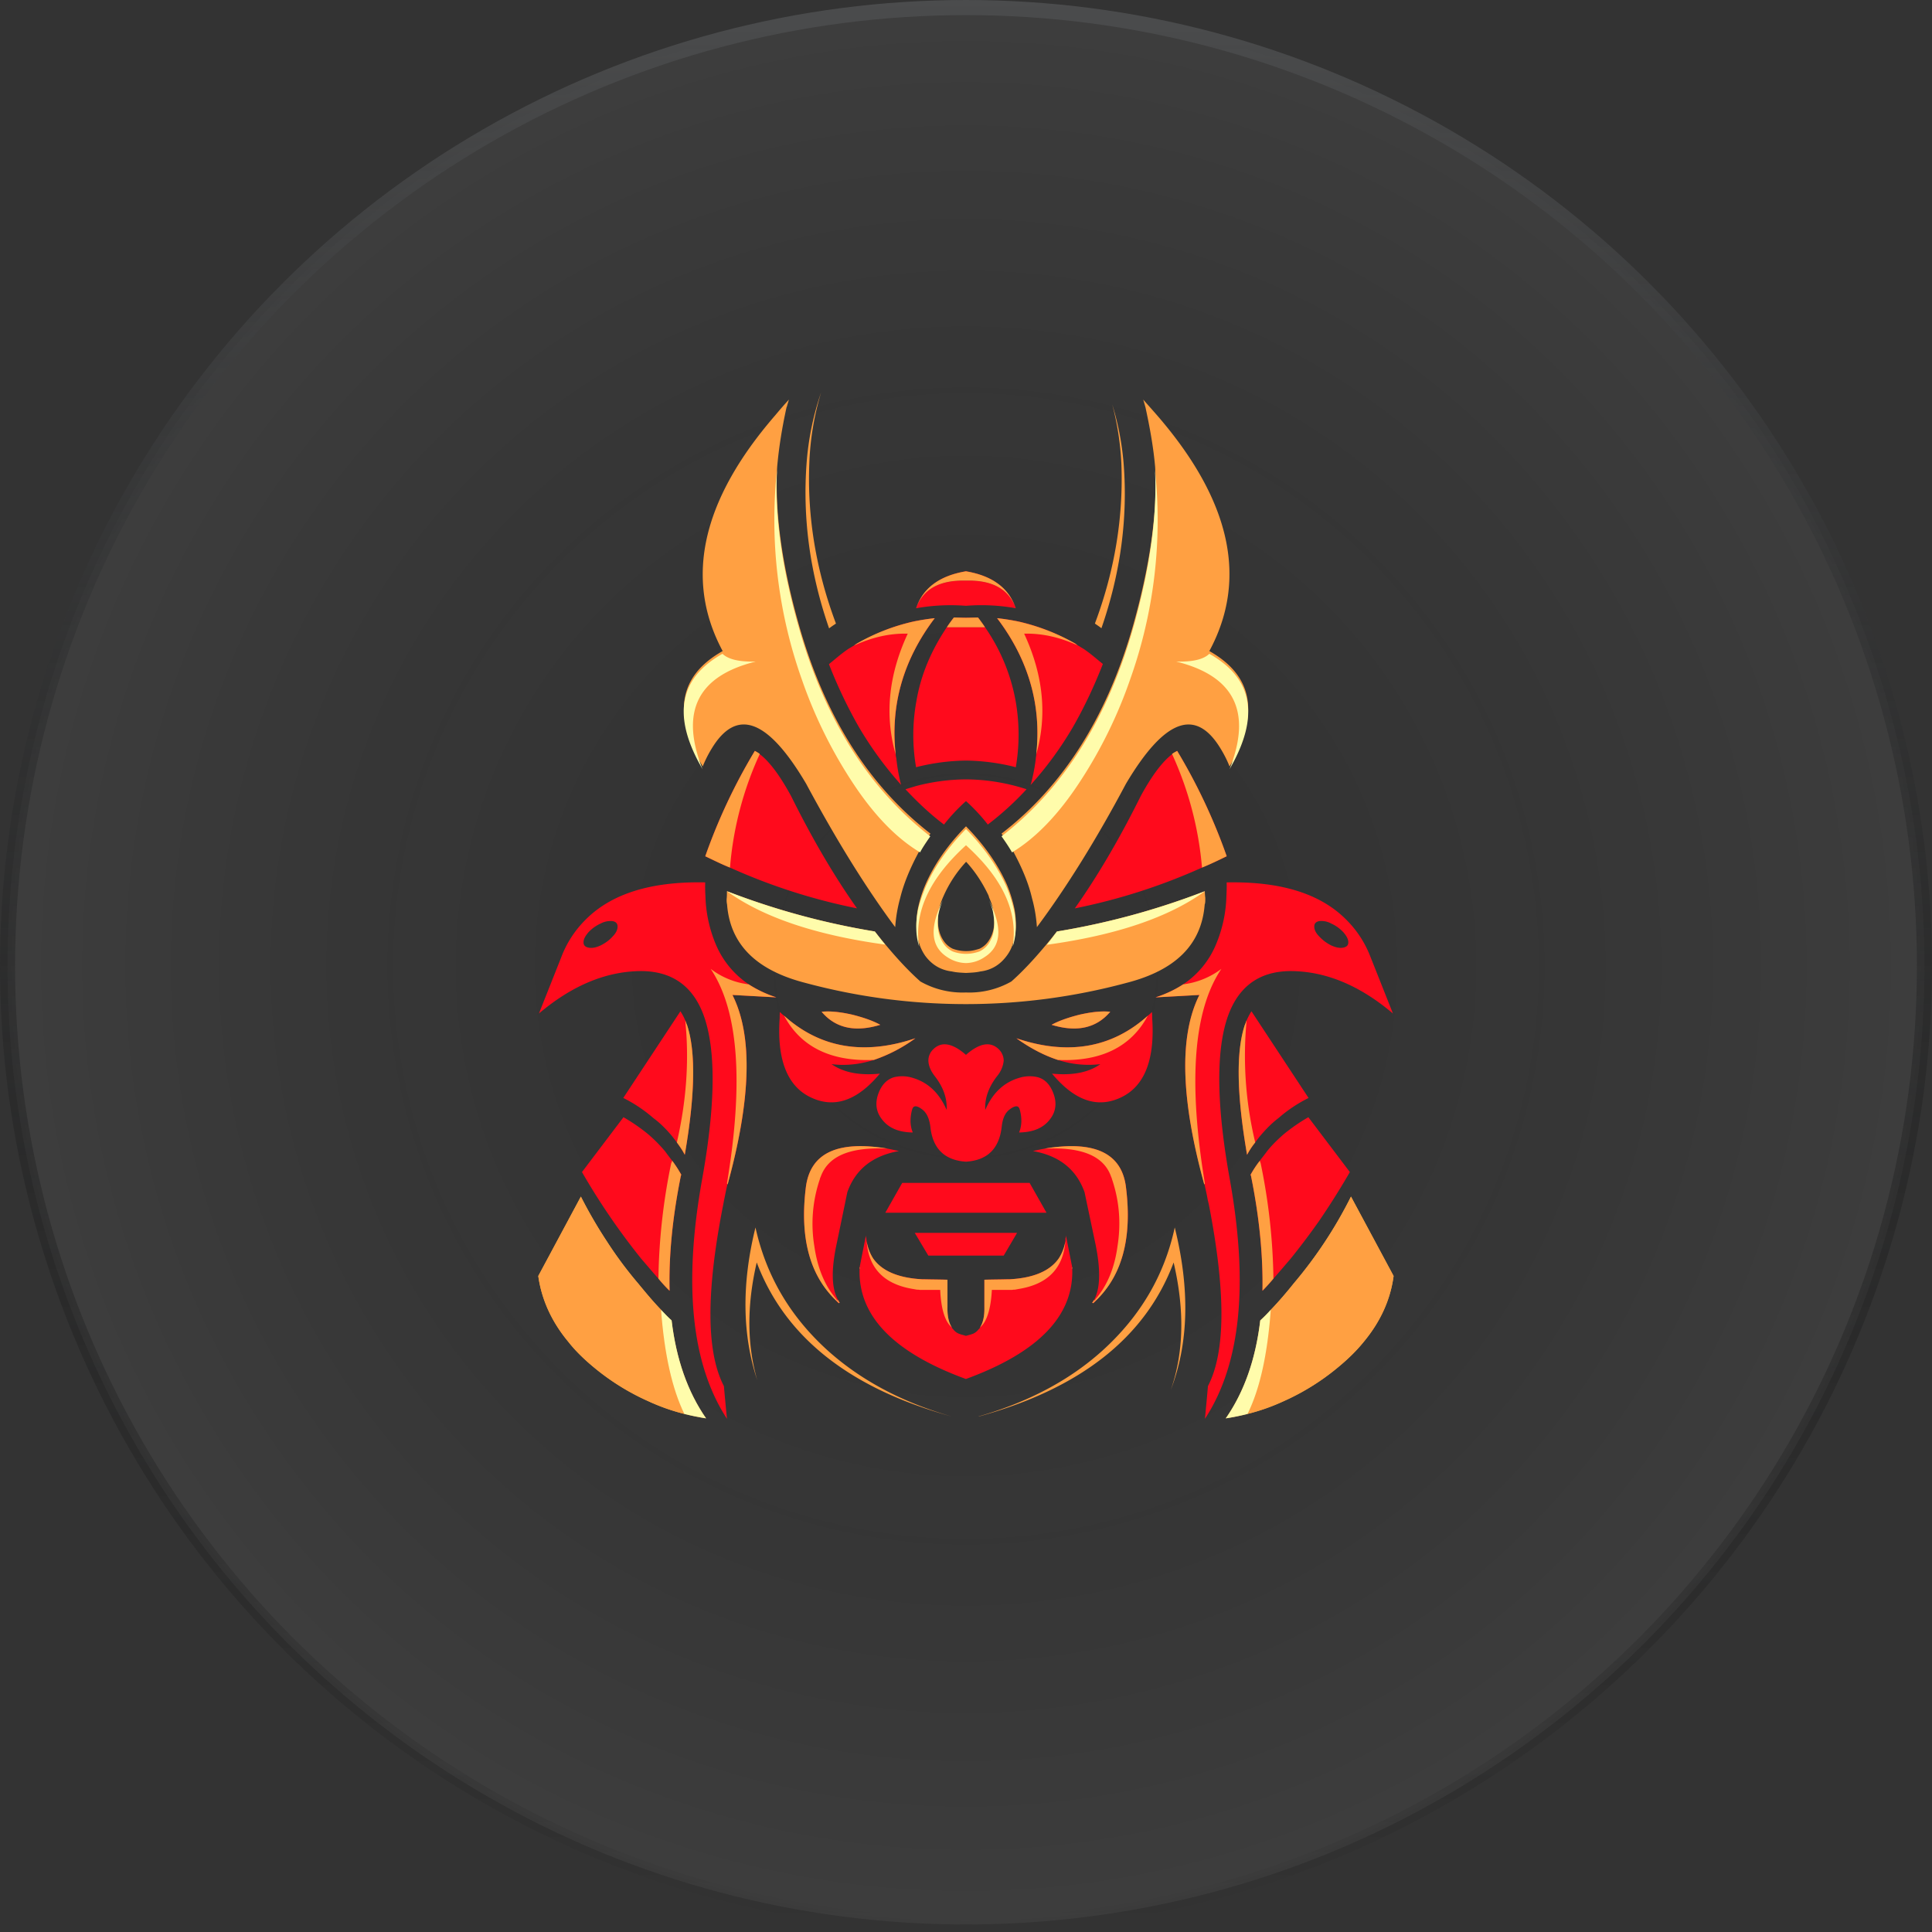 <svg xmlns="http://www.w3.org/2000/svg" width="64" height="64" fill="none" viewBox="0 0 64 64">
  <rect x="0" y="0" width="64" height="64" fill="#333333" stroke="none"/>
  <circle cx="32" cy="32" r="31.75" fill="url(#a)" fill-opacity=".05" stroke="url(#b)" stroke-width=".5"/>
  <path fill="#FFA042" fill-rule="evenodd" d="M27.2 13a9.324 9.324 0 0 0-.48 2.338c-.138 1.83.112 3.654.745 5.478.072-.058.154-.11.227-.16-.662-1.766-.955-3.546-.882-5.319A9.24 9.24 0 0 1 27.2 13Zm9.646.402a9.42 9.42 0 0 1 .3 1.936c.073 1.772-.214 3.552-.876 5.318.07.05.146.098.216.155.632-1.822.88-3.644.734-5.474a9.2 9.2 0 0 0-.374-1.935Zm-11.82 27.26c-.47 1.902-.43 3.579.058 5.056-.334-1.16-.353-2.456-.016-3.898.931 2.469 3.078 4.174 6.461 5.104-1.636-.469-3.011-1.197-4.117-2.193-1.252-1.135-2.037-2.487-2.386-4.069Zm13.889 0c-.342 1.582-1.135 2.934-2.386 4.07-1.096.993-2.475 1.718-4.107 2.187v.005c3.383-.93 5.532-2.635 6.456-5.103.368 1.575.338 2.986-.095 4.224.595-1.548.639-3.341.132-5.383Z" clip-rule="evenodd"/>
  <path fill="#FF0A1C" fill-rule="evenodd" d="M30.965 20.479a7.287 7.287 0 0 0-.697.107c-.655.146-1.28.39-1.884.735-.037.021-.082.06-.111.074-.058.03-.094.059-.137.08-.233.148-.453.346-.676.526.278.715.608 1.409.987 2.075A11.95 11.95 0 0 0 29.851 26l-.021-.075a6.228 6.228 0 0 1-.137-.793c-.007-.044-.021-.088-.021-.14-.182-1.64.26-3.15 1.293-4.513Zm2.064 0c1.033 1.362 1.48 2.873 1.299 4.514 0 .05-.016.095-.016.139-.03.264-.082.522-.148.793l-.026.08a11.602 11.602 0 0 0 1.41-1.93c.377-.66.703-1.355.986-2.08-.222-.178-.44-.373-.67-.52-.044-.021-.081-.05-.132-.08-.036-.014-.082-.053-.11-.075a6.881 6.881 0 0 0-1.89-.734 7.305 7.305 0 0 0-.703-.107Zm-8.024 4.396a18.908 18.908 0 0 0-1.642 3.49c.277.131.542.265.819.375a19.559 19.559 0 0 0 4.207 1.35c-.738-1.042-1.47-2.279-2.186-3.725-.447-.82-.842-1.294-1.198-1.49Zm13.99 0c-.357.195-.756.67-1.204 1.49-.717 1.446-1.448 2.682-2.186 3.726a19.619 19.619 0 0 0 4.213-1.351c.269-.11.549-.244.818-.375a19.051 19.051 0 0 0-1.641-3.49ZM32 25.818a6.646 6.646 0 0 0-1.652.22l-.354.107c.4.428.82.826 1.277 1.169.22-.28.464-.54.729-.777.263.237.505.497.723.777a9.88 9.88 0 0 0 1.283-1.169A6.596 6.596 0 0 0 32 25.818Zm.63-5.04a5.115 5.115 0 0 0-.232-.322c-.124 0-.27.008-.4.008-.131 0-.27-.008-.4-.008-.082.105-.16.212-.233.323h1.266Z" clip-rule="evenodd"/>
  <path fill="#FF0A1C" fill-rule="evenodd" d="M33.65 25.415a6.403 6.403 0 0 0-.008-2.205 6.208 6.208 0 0 0-1.012-2.432h-1.266c-.516.77-.858 1.575-1.004 2.432a6.226 6.226 0 0 0-.014 2.205 7 7 0 0 1 1.652-.22c.557.007 1.111.08 1.651.22Zm-1.652-6.49c-.874.147-1.42.55-1.652 1.223.233-.637.778-.937 1.651-.915.874-.022 1.42.278 1.652.915-.233-.673-.778-1.076-1.652-1.223" clip-rule="evenodd"/>
  <path fill="#FF0A1C" fill-rule="evenodd" d="M31.997 19.233c-.873-.022-1.419.279-1.651.916a6.534 6.534 0 0 1 1.651-.081 6.515 6.515 0 0 1 1.652.08c-.233-.637-.779-.937-1.652-.915Zm-4.78 14.283c.458.541 1.106.688 1.943.432-.24-.132-.553-.242-.932-.337-.393-.088-.727-.125-1.011-.095" clip-rule="evenodd"/>
  <path fill="#FF0A1C" fill-rule="evenodd" d="M29.146 35.566c-.677.066-1.2-.036-1.601-.315.466.06.931.008 1.404-.139a5.068 5.068 0 0 0 1.375-.717c-1.695.57-3.15.33-4.35-.748a1.114 1.114 0 0 1-.139-.124c-.007.066-.007.14-.007.198-.095 1.37.247 2.248 1.011 2.622.793.388 1.557.124 2.307-.777Zm1.608-.424c.007.168.08.337.21.505.285.366.416.74.394 1.12-.248-.57-.626-.922-1.15-1.069a1.16 1.16 0 0 0-.59-.014c-.225.066-.4.234-.509.512-.13.33-.094.63.11.887.218.285.552.425 1.018.432-.094-.227-.094-.476-.029-.733l.007-.022a.213.213 0 0 1 .037-.08c.058-.059.153-.037.29.066.153.11.24.3.277.571.073.732.473 1.12 1.18 1.165.712-.044 1.105-.433 1.185-1.165.029-.271.116-.461.269-.571.138-.103.24-.125.291-.066.015.022.03.044.036.08l.008.022c.065.257.065.506-.03.733.466-.008.801-.147 1.02-.432.203-.257.24-.557.108-.887-.109-.278-.276-.447-.509-.512a1.16 1.16 0 0 0-.59.014c-.523.147-.901.498-1.149 1.07-.022-.381.11-.755.393-1.121a.961.961 0 0 0 .218-.505.538.538 0 0 0-.16-.381c-.276-.271-.64-.213-1.09.183-.452-.396-.816-.454-1.085-.183a.51.51 0 0 0-.16.38Zm-10.856-4.549a.689.689 0 0 1 .393-.08c.116.021.167.08.167.183 0 .102-.051.212-.167.33-.11.124-.248.22-.393.292-.16.074-.291.096-.4.074-.11-.023-.168-.074-.168-.176 0-.103.058-.213.167-.337a1.27 1.27 0 0 1 .4-.286Zm3.47-.923a4.609 4.609 0 0 1-.007-.44c-1.797-.036-3.114.374-3.973 1.246a3.486 3.486 0 0 0-.8 1.245l-.735 1.853c1.106-.937 2.226-1.391 3.354-1.406 1.128-.007 1.856.571 2.183 1.714.328 1.15.284 2.893-.138 5.222-.618 3.472-.342 6.101.83 7.896 0 .007-.037-.359-.102-1.084-.59-1.135-.59-3.135-.022-6.013l.029-.154c.036-.169.065-.33.102-.484 0-.015 0-.03.014-.03l-.022-.029.03.008c.77-2.82.83-4.907.152-6.255l1.455.08a3.926 3.926 0 0 1-.916-.432 2.982 2.982 0 0 1-1.084-1.31 4.417 4.417 0 0 1-.35-1.627Z" clip-rule="evenodd"/>
  <path fill="#FF0A1C" fill-rule="evenodd" d="M24.103 39.236c0-.008 0-.008.007-.022l-.029-.008.022.03Zm-1.346-5.288c-.022-.044-.036-.096-.058-.147a1.662 1.662 0 0 0-.16-.3l-1.892 2.87a4.7 4.7 0 0 1 .997.667c.21.154.385.33.546.513.08.088.152.19.232.293.095.132.19.264.262.41.342-1.977.371-3.42.073-4.306Zm-.488 4.504a7.734 7.734 0 0 1-.232-.307 4.777 4.777 0 0 0-.575-.58 6.094 6.094 0 0 0-.808-.556l-1.375 1.817a22.407 22.407 0 0 0 1.957 2.864c.19.22.379.446.575.666.116.14.24.278.371.403-.029-1.128.087-2.395.371-3.802.008-.014.008-.029.015-.044a4.17 4.17 0 0 0-.299-.46Zm7.51-.322a18.33 18.33 0 0 0-.379-.08c-1.673-.279-2.568.153-2.707 1.296-.203 1.662.139 2.922 1.02 3.75l.014-.022.036-.008c-.218-.38-.233-.996-.05-1.853l.356-1.721c.269-.754.836-1.208 1.71-1.362Z" clip-rule="evenodd"/>
  <path fill="#FF0A1C" fill-rule="evenodd" d="M27.815 43.154c-.015-.029-.037-.058-.052-.088l-.037.008a.233.233 0 0 1 .089.08Z" clip-rule="evenodd"/>
  <path fill="#FF0A1C" fill-rule="evenodd" d="M27.814 43.154a.232.232 0 0 0-.088-.08l-.014.022c.014.022.05.059.08.073l.021-.014Zm.872-2.182v-.052l-.21 1.063.021.029v.007h-.022c-.058 1.568 1.121 2.783 3.522 3.662 2.401-.879 3.58-2.094 3.522-3.662h-.022v-.007l.022-.03-.211-1.062v.052c-.015.051-.015.095-.015.139a1.501 1.501 0 0 1-.218.571c-.291.418-.83.652-1.63.696h-.05c-.277.007-.54.007-.786.015v.908c.007.293-.044.52-.146.674a.104.104 0 0 1-.044.058.454.454 0 0 1-.182.147c-.072.03-.145.044-.24.073-.087-.03-.167-.044-.233-.073a.43.43 0 0 1-.189-.147.155.155 0 0 1-.043-.058c-.102-.154-.153-.381-.146-.674v-.908c-.24-.008-.51-.008-.786-.015h-.05c-.801-.044-1.34-.278-1.63-.696a1.502 1.502 0 0 1-.212-.571c-.007-.044-.007-.088-.022-.14Z" clip-rule="evenodd"/>
  <path fill="#FF0A1C" fill-rule="evenodd" d="m28.497 42.012-.021-.03v.037h.021v-.007Zm7 .007h.022v-.036l-.022.029v.007Zm-3.5-1.179h-1.695l.45.754h2.497l.443-.754h-1.695Zm-2.11-1.655-.56.988h5.34l-.56-.988h-4.22Z" clip-rule="evenodd"/>
  <path fill="#E9A043" fill-rule="evenodd" d="m19.242 39.639-1.411 2.63c.109.776.436 1.508.997 2.182.24.307.545.6.887.879a7.74 7.74 0 0 0 1.768 1.09 6.69 6.69 0 0 0 1.186.418c.24.06.488.11.72.147-.61-.88-.989-1.963-1.142-3.245-.123-.11-.232-.227-.349-.351-.269-.279-.516-.579-.764-.88a13.1 13.1 0 0 1-1.033-1.39c-.314-.477-.6-.97-.859-1.48Z" clip-rule="evenodd"/>
  <path fill="#FF0A1C" fill-rule="evenodd" d="M43.705 30.512a.678.678 0 0 1 .393.081c.15.067.286.165.4.286.109.124.167.234.167.337 0 .102-.058.153-.167.175-.11.022-.24 0-.4-.073a1.374 1.374 0 0 1-.393-.293c-.117-.117-.168-.227-.168-.33 0-.102.051-.16.168-.183Zm1.702 1.209a3.486 3.486 0 0 0-.8-1.245c-.859-.872-2.176-1.282-3.973-1.245.007.146 0 .293-.007.44a4.417 4.417 0 0 1-.35 1.625 2.93 2.93 0 0 1-1.083 1.311c-.27.176-.575.322-.917.432l1.455-.08c-.677 1.347-.619 3.435.16 6.255l.022-.008-.022.03c.015 0 .015.015.015.029.036.154.072.315.101.483l.037.154c.56 2.879.56 4.878-.03 6.014a89.282 89.282 0 0 1-.1 1.084c1.178-1.795 1.448-4.424.83-7.896-.423-2.33-.466-4.072-.139-5.222.328-1.143 1.055-1.722 2.183-1.714 1.128.014 2.248.468 3.354 1.406l-.735-1.853Z" clip-rule="evenodd"/>
  <path fill="#FF0A1C" fill-rule="evenodd" d="M39.892 39.214v.022l.022-.03-.022.008Zm3.77 1.282c.373-.543.725-1.1 1.054-1.67l-1.375-1.817a6.096 6.096 0 0 0-.808.557c-.203.176-.4.366-.567.579-.073.102-.16.205-.233.307-.114.145-.216.3-.306.462.008.014.008.029.015.044.284 1.406.4 2.673.379 3.8.126-.128.248-.263.363-.402.197-.22.386-.447.575-.666.313-.389.614-.787.902-1.194Z" clip-rule="evenodd"/>
  <path fill="#E9A043" fill-rule="evenodd" d="M44.753 39.639a14.42 14.42 0 0 1-1.892 2.871c-.24.3-.495.6-.764.879-.117.124-.226.241-.35.351-.152 1.282-.53 2.366-1.142 3.245.242-.038.483-.087.72-.147a6.698 6.698 0 0 0 1.187-.417 7.743 7.743 0 0 0 1.768-1.091c.342-.279.647-.572.895-.88.56-.673.888-1.405.99-2.182l-1.412-2.63Z" clip-rule="evenodd"/>
  <path fill="#FF0A1C" fill-rule="evenodd" d="M38.167 33.72c0-.058 0-.131-.007-.197a1.12 1.12 0 0 1-.138.124c-1.2 1.077-2.656 1.319-4.351.747.458.33.924.572 1.375.718a3.3 3.3 0 0 0 1.404.14c-.393.278-.924.38-1.6.314.749.901 1.513 1.165 2.306.777.764-.374 1.106-1.253 1.011-2.622Zm3.13.081c-.023.051-.037.103-.059.147-.298.886-.27 2.329.073 4.306a2.48 2.48 0 0 1 .27-.41 3.14 3.14 0 0 1 .232-.293c.16-.183.335-.359.538-.513a4.66 4.66 0 0 1 .997-.666L41.456 33.5c-.058.088-.109.19-.16.3Z" clip-rule="evenodd"/>
  <path fill="#FF0A1C" fill-rule="evenodd" d="M36.778 33.516c-.284-.03-.619.007-1.011.095-.379.095-.692.205-.932.337.837.256 1.484.11 1.943-.432Zm-2.176 4.534c-.116.022-.255.05-.385.08.873.154 1.44.608 1.71 1.362l.363 1.722c.175.857.16 1.472-.05 1.853l.029.007.021-.037.03.03c.858-.835 1.186-2.073.982-3.721-.131-1.143-1.033-1.575-2.7-1.296Zm1.579 5.105a.437.437 0 0 1 .088-.081l-.03-.007c-.021.029-.036.058-.058.088Z" clip-rule="evenodd"/>
  <path fill="#FF0A1C" fill-rule="evenodd" d="M36.268 43.074a.438.438 0 0 0-.087.08l.03.015c.028-.014.057-.05.08-.073l.028-.03-.029-.028-.022.036Z" clip-rule="evenodd"/>
  <path fill="#FFA042" fill-rule="evenodd" d="M32.63 20.779a5.115 5.115 0 0 0-.232-.323c-.124 0-.27.008-.4.008-.131 0-.27-.008-.4-.008-.082.105-.16.212-.233.323h1.266Zm3.1.615c-.036-.014-.08-.051-.109-.073a6.889 6.889 0 0 0-1.892-.733 7.33 7.33 0 0 0-.698-.11c1.033 1.363 1.477 2.872 1.295 4.512.371-1.303.233-2.636-.4-3.999.597-.014 1.186.117 1.804.403Zm10.434 20.874-1.411-2.629a14.369 14.369 0 0 1-1.892 2.871c-.24.3-.495.6-.764.88-.11 1.478-.364 2.628-.771 3.449a6.708 6.708 0 0 0 1.186-.418 7.73 7.73 0 0 0 1.768-1.091c.342-.278.647-.571.895-.879.56-.674.887-1.406.99-2.183Z" clip-rule="evenodd"/>
  <path fill="#FFFCAB" fill-rule="evenodd" d="M41.326 46.839c.407-.82.662-1.97.77-3.45a5.033 5.033 0 0 1-.348.352c-.153 1.281-.531 2.365-1.143 3.244.242-.037.483-.086.72-.146Z" clip-rule="evenodd"/>
  <path fill="#FFA042" fill-rule="evenodd" d="M41.296 33.801c-.021.052-.036.103-.058.147-.298.886-.269 2.329.073 4.307a2.47 2.47 0 0 1 .27-.41 12.304 12.304 0 0 1-.285-4.044Zm-3.02-.761 1.456-.081c-.677 1.348-.619 3.443.16 6.277l.022-.03c-.56-3.376-.378-5.742.546-7.111-.371.28-.808.456-1.266.513-.27.175-.575.322-.917.432Zm-4.605 1.355c.458.33.924.571 1.375.717 1.426.059 2.423-.432 2.976-1.464-1.2 1.076-2.656 1.318-4.351.747Z" clip-rule="evenodd"/>
  <path fill="#FFA042" fill-rule="evenodd" d="M36.778 33.516c-.284-.03-.618.007-1.011.095-.379.095-.692.205-.932.337.837.256 1.484.11 1.943-.432Zm.05 5.508c0 .007 0 .021.008.036.24.71.306 1.45.182 2.227-.095.71-.342 1.304-.728 1.75l-.021.037a.435.435 0 0 0-.088.08l.03.015c.938-.835 1.302-2.102 1.09-3.823-.13-1.143-1.032-1.575-2.699-1.296 1.23-.06 1.965.241 2.205.93.007.014.014.036.022.044Z" clip-rule="evenodd"/>
  <path fill="#FFA042" fill-rule="evenodd" d="M36.181 43.154a.434.434 0 0 1 .088-.08l-.03-.008c-.021.03-.036.06-.058.088Zm-3.572-.761v.908c.007.293-.044.52-.145.674.225-.19.356-.601.392-1.23v-.015h.67c.036-.008.065-.008.094-.008l.117-.022c.968-.154 1.484-.681 1.557-1.59-.036.213-.11.404-.218.572-.291.418-.83.652-1.63.696h-.051c-.277.007-.539.007-.786.015Zm2.91-.374v-.036l-.021.029v.007h.022Zm6.214-3.567c-.114.145-.216.3-.305.462.007.014.007.029.014.044.284 1.406.4 2.673.379 3.8a6.49 6.49 0 0 0 .363-.402 20.027 20.027 0 0 0-.422-3.816l-.029-.088ZM28.382 21.321c-.037.021-.08.058-.11.073.612-.286 1.208-.418 1.798-.403-.633 1.362-.772 2.695-.4 4-.183-1.642.261-3.15 1.294-4.513a7.297 7.297 0 0 0-.698.11 6.76 6.76 0 0 0-1.884.732Zm3.616-2.396c-.873.147-1.42.55-1.652 1.223.233-.637.779-.937 1.652-.915.873-.022 1.418.278 1.651.915-.233-.673-.778-1.076-1.651-1.223Zm-6.993 5.95a18.955 18.955 0 0 0-1.642 3.49c.277.131.542.265.819.375a11.16 11.16 0 0 1 .987-3.764c-.056-.044-.11-.072-.164-.102Zm13.99 0c-.055.03-.112.056-.17.101a11.31 11.31 0 0 1 .993 3.764c.27-.11.549-.244.818-.376a18.949 18.949 0 0 0-1.641-3.49ZM24.08 29.521c0 .044.002.117-.005.22a.666.666 0 0 0 .01.22c.102 1.326.968 2.182 2.598 2.6a20.475 20.475 0 0 0 10.627 0c1.637-.418 2.495-1.275 2.597-2.6.022-.051.02-.125.02-.22a1.525 1.525 0 0 1-.015-.22 24.663 24.663 0 0 1-4.899 1.335c-.5.63-1.002 1.207-1.51 1.657a2.818 2.818 0 0 1-1.504.364 2.836 2.836 0 0 1-1.51-.364c-.508-.45-1.01-1.026-1.51-1.657a24.693 24.693 0 0 1-4.899-1.335Zm4.868 5.59a5.066 5.066 0 0 0 1.375-.718c-1.695.572-3.15.33-4.35-.747.552 1.033 1.549 1.524 2.975 1.465Z" clip-rule="evenodd"/>
  <path fill="#FFA042" fill-rule="evenodd" d="M29.16 33.948c-.24-.132-.553-.242-.931-.337-.393-.088-.728-.125-1.012-.095.459.542 1.106.688 1.943.432Zm-4.897-.989 1.455.08a3.922 3.922 0 0 1-.916-.431 2.593 2.593 0 0 1-1.26-.513c.917 1.37 1.1 3.735.539 7.112l.022.029c.779-2.835.837-4.93.16-6.277Zm-1.506.989c-.022-.044-.037-.095-.058-.147.138 1.333.036 2.68-.277 4.043.095.132.19.264.262.41.342-1.977.371-3.42.073-4.306Zm-.204 5.01c.007-.015.007-.03.015-.044a4.166 4.166 0 0 0-.299-.462l-.036.088a20.052 20.052 0 0 0-.422 3.816c.116.14.24.278.37.403-.028-1.128.088-2.395.372-3.801Zm4.613.065c.007-.007.015-.029.022-.044.247-.688.975-.988 2.212-.93-1.674-.278-2.569.154-2.707 1.297-.21 1.72.153 2.988 1.099 3.823l.022-.014a.23.23 0 0 0-.088-.081l-.021-.037c-.386-.447-.626-1.04-.728-1.75a4.59 4.59 0 0 1 .182-2.227c.007-.015.007-.03.007-.037" clip-rule="evenodd"/>
  <path fill="#FFA042" fill-rule="evenodd" d="M27.726 43.074a.23.23 0 0 1 .088.08c-.015-.029-.037-.058-.051-.088l-.037.008Zm1.194-1.392a1.492 1.492 0 0 1-.212-.571c.066.908.583 1.436 1.55 1.59l.117.021c.029 0 .058 0 .095.008h.676v.014c.03.63.16 1.04.386 1.23-.102-.153-.153-.38-.146-.673v-.908c-.24-.008-.51-.008-.786-.015h-.05c-.8-.044-1.34-.278-1.63-.696Zm-.423.33-.021-.03v.037h.022v-.007Z" clip-rule="evenodd"/>
  <path fill="#FFFCAB" fill-rule="evenodd" d="M24.081 29.523c1.199.867 2.952 1.454 5.242 1.768-.113-.133-.23-.291-.343-.434a24.729 24.729 0 0 1-4.899-1.334Zm15.832 0a24.703 24.703 0 0 1-4.9 1.334c-.112.143-.223.306-.337.44 2.292-.315 4.043-.907 5.237-1.774Z" clip-rule="evenodd"/>
  <path fill="#FFA042" fill-rule="evenodd" d="m19.242 39.639-1.411 2.63c.109.776.436 1.508.997 2.182.24.307.545.6.887.879a7.74 7.74 0 0 0 1.768 1.09 6.69 6.69 0 0 0 1.186.418c-.4-.82-.662-1.97-.77-3.45-.27-.277-.517-.578-.765-.878-.374-.44-.72-.905-1.033-1.392-.314-.476-.6-.97-.859-1.48Z" clip-rule="evenodd"/>
  <path fill="#FFFCAB" fill-rule="evenodd" d="M22.248 43.74c-.124-.11-.233-.227-.35-.35.11 1.479.371 2.629.772 3.449.238.059.478.108.72.146-.611-.879-.99-1.962-1.142-3.244Z" clip-rule="evenodd"/>
  <path fill="#FFA042" fill-rule="evenodd" d="M26.135 13.236a13.9 13.9 0 0 0-.449.515c-2.445 2.82-3.028 5.428-1.747 7.816-1.456.82-1.672 2.086-.66 3.822a3.83 3.83 0 0 1 .29-.58c.83-1.384 1.87-.992 3.136 1.154.99 1.845 1.969 3.431 2.95 4.75.023-.33.077-.65.165-.966.116-.476.332-1.01.66-1.602.05-.103.175-.29.342-.531-2.044-1.582-3.502-3.889-4.36-6.921-.56-1.97-.798-3.713-.718-5.222.058-.659.166-1.317.312-1.983.014-.03.02-.037.02-.06.023-.065.037-.126.059-.192Zm11.735 0c.022.066.036.127.058.193 0 .022.009.03.016.059.145.666.264 1.324.322 1.984.08 1.508-.17 3.25-.723 5.22-.859 3.033-2.314 5.34-4.366 6.922.174.242.295.428.354.53.327.594.545 1.128.654 1.604.088.314.142.638.164.965.982-1.319 1.969-2.904 2.95-4.75 1.274-2.146 2.312-2.537 3.142-1.153.112.184.21.378.29.58 1.004-1.737.785-3.003-.67-3.823 1.288-2.388.708-4.997-1.737-7.816-.153-.176-.301-.34-.454-.515ZM32 27.373c-.604.615-1.055 1.261-1.346 1.935a4.09 4.09 0 0 0-.254.826c-.073.432-.049.808.053 1.13.046.144.114.28.2.403.219.293.511.47.882.514.16.037.32.041.465.049.145-.008.315-.012.475-.049.364-.044.653-.221.87-.514.092-.121.162-.257.207-.402.109-.323.13-.7.058-1.131a4.601 4.601 0 0 0-.254-.826c-.298-.674-.752-1.32-1.356-1.935Zm0 1.18h.01c.32.35.557.731.74 1.12 0 .022.015.037.015.059.08.175.128.34.143.471.065.389.016.709-.159.965a.757.757 0 0 1-.295.258c-.139.044-.272.08-.417.08h-.074a1.28 1.28 0 0 1-.407-.08.756.756 0 0 1-.295-.258c-.175-.256-.227-.576-.17-.965a2.24 2.24 0 0 1 .143-.471c.007-.022.02-.037.027-.06a4.09 4.09 0 0 1 .739-1.12Z" clip-rule="evenodd"/>
  <path fill="#FFFCAB" fill-rule="evenodd" d="M25.738 15.563a15.802 15.802 0 0 0 .819 6.931 15.297 15.297 0 0 0 1.673 3.41c.713 1.09 1.463 1.863 2.249 2.332.05-.103.17-.29.338-.531-2.045-1.582-3.497-3.889-4.355-6.921-.56-1.97-.804-3.713-.724-5.221Zm12.522 0c.08 1.508-.164 3.25-.718 5.221-.858 3.032-2.314 5.339-4.365 6.92.174.243.29.43.348.532.779-.47 1.53-1.241 2.244-2.332a15.284 15.284 0 0 0 1.673-3.41 15.696 15.696 0 0 0 .818-6.931Zm-14.327 6.095c-1.455.82-1.671 2.086-.66 3.822-.756-1.904-.165-3.089 1.763-3.565-.545.015-.914-.074-1.103-.257Zm16.127 0c-.189.183-.544.272-1.098.257 1.928.476 2.518 1.661 1.769 3.565 1.004-1.736.785-3.002-.67-3.822ZM32 27.464c-.605.615-1.056 1.261-1.347 1.935-.13.33-.222.598-.258.826-.073.432-.05.808.052 1.13C30.273 30.207 30.792 29.1 32 28c1.215 1.099 1.729 2.206 1.547 3.356.109-.323.131-.7.058-1.131a4.61 4.61 0 0 0-.253-.826c-.299-.674-.748-1.32-1.352-1.935Zm-.766 2.359c-.451.908-.403 1.53.142 1.881.185.125.401.194.623.199a1.13 1.13 0 0 0 .618-.199c.553-.351.601-.973.143-1.881.08.175.133.34.147.471.066.389.017.709-.158.965a.769.769 0 0 1-.3.258 1.36 1.36 0 0 1-.418.08h-.069a1.28 1.28 0 0 1-.406-.08.77.77 0 0 1-.301-.258c-.175-.256-.227-.576-.169-.965a2.3 2.3 0 0 1 .148-.471Z" clip-rule="evenodd"/>
  <defs>
    <radialGradient id="a" cx="0" cy="0" r="1" gradientTransform="matrix(0 32 -32 0 32 32)" gradientUnits="userSpaceOnUse">
      <stop stop-opacity="0"/>
      <stop offset="1" stop-color="#fff"/>
    </radialGradient>
    <linearGradient id="b" x1="32" x2="32" y1="0" y2="64" gradientUnits="userSpaceOnUse">
      <stop stop-color="#4B4C4D"/>
      <stop offset="1" stop-opacity="0"/>
    </linearGradient>
  </defs>
</svg>
